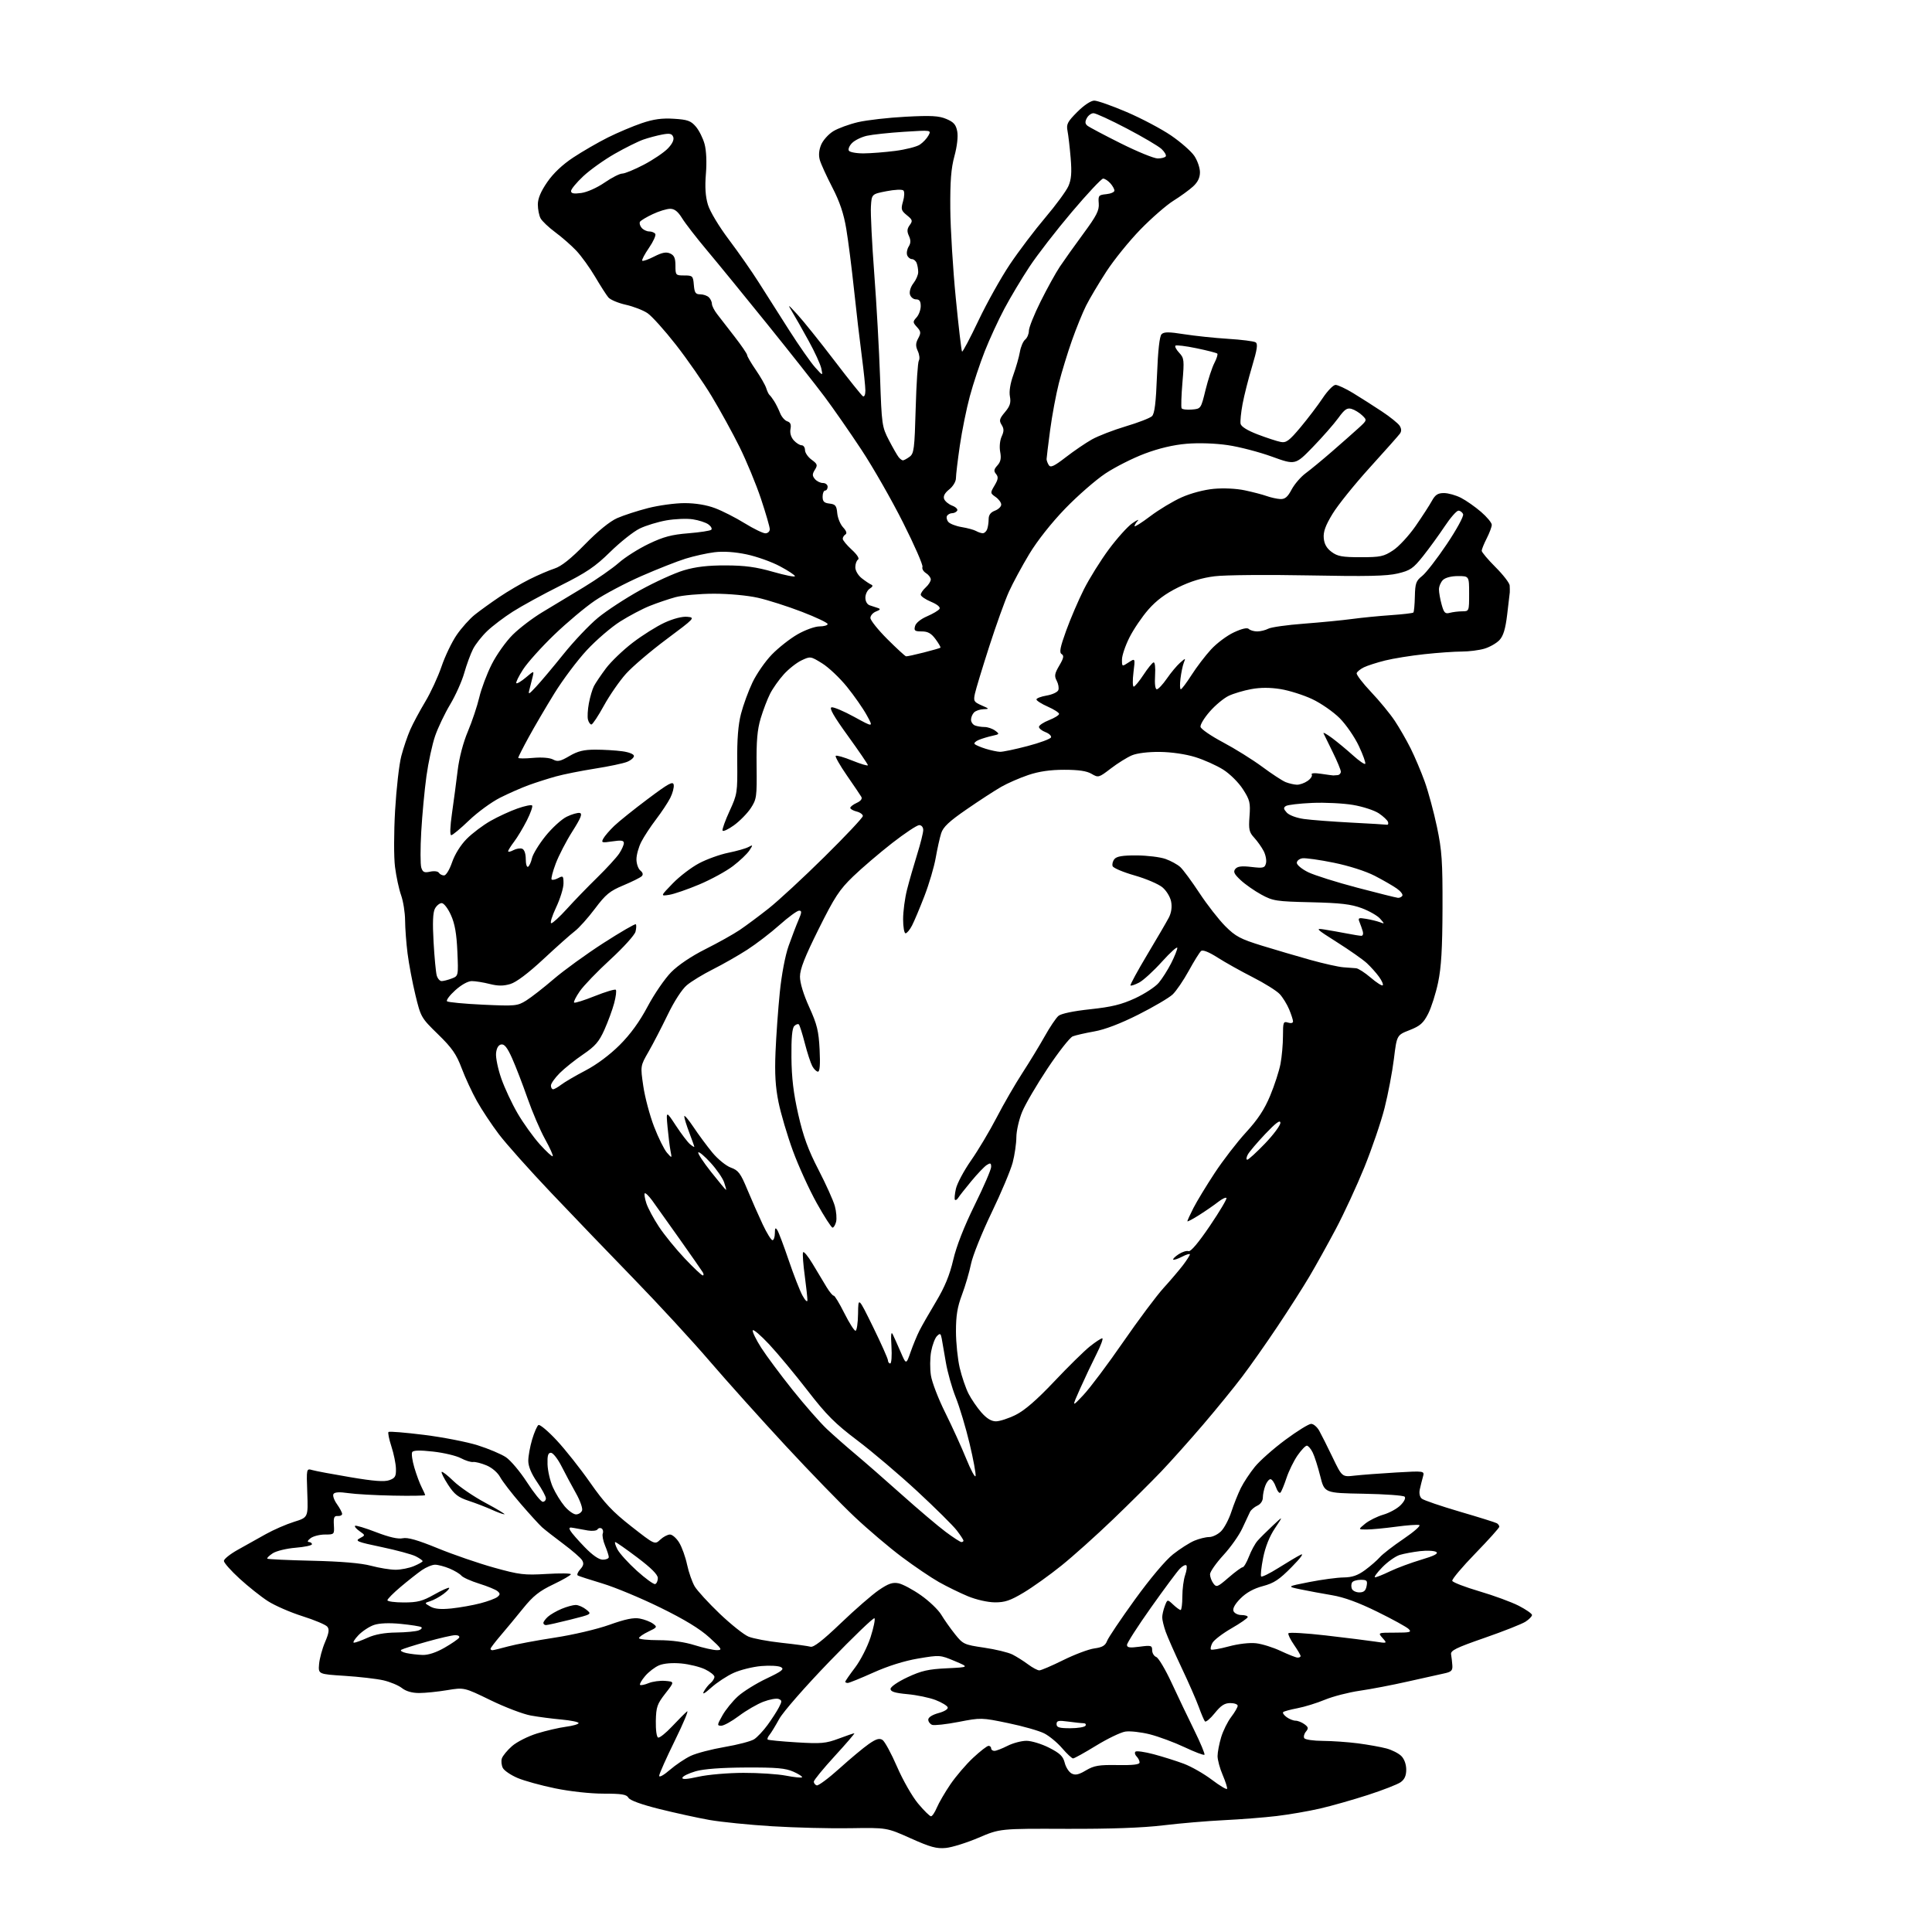 <?xml version="1.0" encoding="UTF-8" standalone="no"?>
<svg 
  version="1.1" 
  xmlns="http://www.w3.org/2000/svg" 
  xmlns:xlink="http://www.w3.org/1999/xlink" 
  xmlns:svg="http://www.w3.org/2000/svg"
  xmlns:rdf="http://www.w3.org/1999/02/22-rdf-syntax-ns#"
  xmlns:cc="http://creativecommons.org/ns#"
  xmlns:dc="http://purl.org/dc/elements/1.1/"
  viewBox="0 0 768 768"
  width="768"
  height="768"
>
<style>svg {background-color: white; }</style>"
<path stroke="none" fill="black" fill-rule="evenodd" d="M376.00,734.59C372.29,734.95 369.83,734.27 362.00,730.76C352.50,726.50 352.50,726.50 338.00,726.74C330.02,726.88 316.07,726.53 307.00,725.97C297.93,725.42 286.68,724.28 282.00,723.46C277.32,722.63 268.38,720.67 262.11,719.11C254.90,717.31 250.39,715.66 249.81,714.63C249.07,713.31 247.18,713.00 239.89,713.00C234.65,713.00 226.62,712.12 220.69,710.90C215.09,709.75 208.34,707.89 205.71,706.76C203.08,705.64 200.46,703.87 199.90,702.82C199.35,701.78 199.16,700.07 199.49,699.02C199.82,697.98 201.64,695.77 203.53,694.11C205.42,692.45 209.89,690.19 213.47,689.08C217.05,687.98 222.23,686.77 224.99,686.41C227.75,686.04 230.00,685.39 230.00,684.95C230.00,684.52 226.96,683.89 223.25,683.55C219.54,683.22 214.03,682.50 211.01,681.95C207.98,681.41 200.78,678.67 195.01,675.86C184.50,670.75 184.50,670.75 177.73,671.87C174.01,672.49 169.01,673.00 166.62,673.00C163.81,673.00 161.38,672.30 159.77,671.03C158.40,669.95 155.07,668.57 152.39,667.95C149.70,667.34 142.78,666.54 137.00,666.17C126.50,665.50 126.50,665.50 126.84,661.50C127.03,659.30 128.10,655.36 129.22,652.75C130.78,649.09 130.98,647.68 130.09,646.61C129.45,645.84 125.01,643.97 120.22,642.46C115.42,640.94 109.25,638.25 106.50,636.48C103.75,634.71 98.69,630.69 95.25,627.54C91.81,624.40 89.00,621.23 89.00,620.49C89.00,619.75 91.47,617.77 94.50,616.08C97.53,614.38 102.54,611.58 105.64,609.85C108.75,608.11 113.81,605.91 116.89,604.95C122.50,603.20 122.50,603.20 122.15,593.45C121.79,583.71 121.79,583.71 124.15,584.38C125.44,584.76 132.25,586.03 139.27,587.21C148.59,588.79 152.78,589.11 154.77,588.39C157.09,587.56 157.48,586.87 157.39,583.79C157.34,581.80 156.52,577.84 155.59,574.98C154.65,572.12 154.13,569.53 154.43,569.23C154.73,568.93 161.08,569.45 168.55,570.38C176.01,571.31 185.62,573.18 189.90,574.53C194.18,575.88 199.22,578.01 201.09,579.25C202.97,580.50 206.75,584.99 209.50,589.24C212.25,593.49 215.06,596.97 215.75,596.98C216.44,596.99 217.00,596.38 217.00,595.61C217.00,594.85 215.43,591.93 213.50,589.14C211.21,585.81 210.00,582.89 210.00,580.71C210.00,578.87 210.69,575.05 211.53,572.22C212.37,569.40 213.50,566.81 214.04,566.47C214.59,566.14 217.84,568.86 221.27,572.54C224.70,576.21 230.69,583.78 234.59,589.36C240.30,597.53 243.48,600.91 250.98,606.79C260.29,614.08 260.29,614.08 262.46,612.04C263.65,610.92 265.39,610.00 266.33,610.00C267.26,610.00 268.91,611.45 269.99,613.23C271.08,615.01 272.49,618.95 273.13,621.98C273.78,625.02 275.14,628.90 276.15,630.62C277.17,632.33 281.63,637.20 286.07,641.45C290.52,645.69 295.67,649.80 297.52,650.57C299.37,651.35 305.30,652.46 310.69,653.04C316.09,653.62 321.27,654.33 322.21,654.60C323.39,654.95 327.12,652.05 334.21,645.26C339.87,639.83 346.68,633.91 349.34,632.09C353.13,629.50 354.82,628.91 357.16,629.38C358.81,629.71 362.83,631.85 366.09,634.15C369.36,636.44 373.00,639.93 374.18,641.90C375.37,643.88 377.82,647.36 379.64,649.63C382.80,653.59 383.27,653.81 391.19,654.97C395.72,655.63 400.80,656.86 402.47,657.70C404.14,658.55 406.93,660.31 408.68,661.62C410.43,662.93 412.44,664.00 413.15,664.00C413.85,664.00 418.14,662.16 422.68,659.91C427.23,657.66 432.79,655.57 435.05,655.27C438.20,654.84 439.37,654.15 440.08,652.30C440.58,650.97 445.56,643.57 451.14,635.85C457.23,627.44 463.30,620.23 466.30,617.86C469.06,615.68 472.87,613.25 474.78,612.45C476.68,611.65 479.33,611.00 480.67,611.00C482.00,611.00 484.13,609.96 485.40,608.69C486.67,607.42 488.52,603.93 489.49,600.94C490.47,597.95 492.17,593.70 493.26,591.50C494.35,589.30 496.85,585.52 498.81,583.10C500.77,580.68 506.23,575.85 510.94,572.36C515.65,568.87 520.26,566.01 521.20,566.01C522.13,566.00 523.58,567.24 524.42,568.75C525.27,570.26 527.65,575.02 529.73,579.33C533.50,587.16 533.50,587.16 538.50,586.58C541.25,586.27 548.63,585.71 554.91,585.34C566.32,584.68 566.32,584.68 565.63,587.09C565.26,588.41 564.70,590.65 564.39,592.06C564.05,593.61 564.36,595.06 565.20,595.75C565.96,596.38 572.77,598.70 580.33,600.92C587.90,603.13 594.52,605.20 595.05,605.53C595.57,605.85 596.00,606.47 596.00,606.90C596.00,607.34 591.71,612.11 586.47,617.51C581.23,622.90 577.10,627.81 577.30,628.41C577.50,629.01 582.35,630.88 588.08,632.57C593.81,634.25 600.86,636.85 603.75,638.33C606.64,639.82 609.00,641.47 609.00,641.99C609.00,642.52 607.85,643.71 606.44,644.63C605.04,645.55 597.73,648.44 590.19,651.06C578.73,655.04 576.55,656.11 576.83,657.66C577.01,658.67 577.24,660.62 577.33,662.00C577.47,664.09 576.94,664.61 574.00,665.23C572.08,665.64 565.55,667.09 559.50,668.46C553.45,669.83 544.90,671.47 540.50,672.10C536.10,672.74 529.89,674.34 526.69,675.66C523.50,676.99 518.58,678.51 515.77,679.04C512.96,679.58 510.39,680.27 510.08,680.59C509.76,680.90 510.38,681.80 511.44,682.58C512.51,683.36 514.11,684.00 515.00,684.00C515.89,684.00 517.47,684.63 518.52,685.39C520.11,686.56 520.21,687.04 519.13,688.35C518.41,689.21 518.12,690.38 518.47,690.96C518.83,691.53 522.13,692.01 525.81,692.03C529.49,692.05 535.80,692.49 539.83,693.01C543.86,693.54 548.94,694.45 551.13,695.04C553.32,695.62 555.98,696.98 557.05,698.05C558.23,699.23 559.00,701.36 559.00,703.44C559.00,705.88 558.34,707.35 556.75,708.47C555.51,709.34 549.65,711.62 543.72,713.54C537.78,715.46 529.23,717.89 524.72,718.93C520.20,719.97 512.45,721.31 507.50,721.90C502.55,722.49 493.10,723.23 486.50,723.55C479.90,723.87 469.01,724.80 462.30,725.61C454.18,726.59 441.32,727.05 423.80,726.99C397.50,726.89 397.50,726.89 389.00,730.52C384.32,732.52 378.48,734.35 376.00,734.59zM370.08,722.00C370.57,722.00 371.62,720.45 372.41,718.55C373.21,716.66 375.63,712.49 377.80,709.30C379.97,706.11 384.03,701.36 386.83,698.75C389.63,696.14 392.38,694.00 392.96,694.00C393.53,694.00 394.00,694.45 394.00,695.00C394.00,695.55 394.58,696.00 395.29,696.00C396.00,696.00 398.34,695.10 400.50,694.00C402.66,692.90 406.05,692.00 408.03,692.00C410.02,692.00 414.07,693.24 417.04,694.75C421.36,696.95 422.60,698.15 423.24,700.73C423.68,702.50 424.91,704.42 425.96,704.98C427.44,705.77 428.76,705.49 431.69,703.75C434.93,701.84 436.81,701.52 444.25,701.64C450.44,701.74 453.00,701.44 453.00,700.59C453.00,699.94 452.47,698.87 451.82,698.22C451.17,697.57 450.96,696.71 451.35,696.32C451.74,695.92 455.01,696.38 458.62,697.34C462.22,698.30 467.61,700.00 470.60,701.12C473.58,702.24 478.61,705.11 481.76,707.50C484.92,709.89 487.63,711.50 487.78,711.08C487.94,710.66 487.15,708.18 486.03,705.57C484.91,702.97 484.00,699.59 484.00,698.08C484.00,696.56 484.64,693.20 485.42,690.61C486.19,688.03 487.99,684.39 489.42,682.52C490.84,680.66 492.00,678.65 492.00,678.07C492.00,677.48 490.67,677.00 489.05,677.00C486.80,677.00 485.32,677.96 482.87,681.02C481.09,683.23 479.34,684.69 478.98,684.27C478.62,683.85 477.51,681.25 476.52,678.50C475.52,675.75 472.46,668.77 469.72,663.00C466.99,657.23 464.13,650.76 463.37,648.62C462.62,646.49 462.00,643.93 462.00,642.94C462.00,641.94 462.46,639.91 463.03,638.42C464.06,635.71 464.06,635.71 466.35,637.85C467.60,639.03 468.94,640.00 469.31,640.00C469.69,640.00 470.00,637.59 470.00,634.65C470.00,631.71 470.50,627.86 471.12,626.10C471.73,624.34 471.94,622.61 471.59,622.25C471.23,621.90 470.08,622.49 469.03,623.56C467.98,624.62 462.82,631.57 457.56,638.99C452.30,646.41 448.00,653.10 448.00,653.87C448.00,654.96 449.08,655.11 453.00,654.59C457.60,653.98 458.00,654.10 458.00,656.00C458.00,657.13 458.73,658.34 459.63,658.69C460.53,659.03 463.26,663.63 465.71,668.91C468.15,674.18 472.21,682.67 474.72,687.77C477.23,692.88 479.06,697.27 478.79,697.54C478.52,697.82 474.96,696.47 470.90,694.55C466.83,692.63 460.61,690.32 457.08,689.42C453.54,688.53 449.14,688.04 447.29,688.34C445.45,688.64 440.22,691.16 435.69,693.94C431.15,696.72 427.05,699.00 426.57,699.00C426.09,699.00 424.14,697.18 422.24,694.97C420.34,692.75 417.13,690.08 415.10,689.05C413.07,688.01 406.60,686.17 400.73,684.96C390.21,682.77 389.92,682.77 381.06,684.49C376.11,685.45 371.37,685.97 370.53,685.65C369.69,685.33 369.00,684.39 369.00,683.57C369.00,682.67 370.62,681.64 373.06,680.98C375.43,680.34 376.96,679.39 376.73,678.69C376.51,678.04 374.35,676.73 371.92,675.79C369.49,674.85 364.46,673.80 360.75,673.46C355.75,673.00 354.00,672.46 354.00,671.37C354.00,670.53 356.90,668.54 360.73,666.74C366.29,664.14 369.02,663.52 376.39,663.17C385.31,662.74 385.31,662.74 379.48,660.28C373.73,657.86 373.55,657.85 364.99,659.29C359.48,660.22 352.98,662.26 347.16,664.88C342.12,667.14 337.55,669.00 337.00,669.00C336.45,669.00 336.00,668.78 336.00,668.52C336.00,668.26 337.77,665.70 339.93,662.85C342.10,659.99 344.85,654.58 346.07,650.80C347.28,647.02 347.98,643.64 347.62,643.28C347.26,642.92 339.21,650.66 329.73,660.47C320.09,670.46 311.30,680.50 309.77,683.28C308.27,686.01 306.52,688.88 305.88,689.65C305.24,690.42 304.92,691.25 305.16,691.49C305.41,691.74 310.56,692.24 316.62,692.61C326.43,693.21 328.27,693.04 333.36,691.14C336.50,689.96 339.32,689.00 339.61,689.00C339.90,689.00 336.40,693.08 331.82,698.07C327.24,703.07 323.50,707.64 323.50,708.24C323.50,708.84 324.02,709.51 324.66,709.72C325.29,709.93 329.34,706.92 333.66,703.03C337.97,699.14 343.22,694.75 345.33,693.29C348.25,691.25 349.55,690.86 350.79,691.64C351.68,692.20 354.29,697.00 356.59,702.30C358.88,707.60 362.65,714.20 364.97,716.96C367.29,719.73 369.59,722.00 370.08,722.00zM277.70,706.27C281.44,705.44 289.45,704.75 295.50,704.74C301.55,704.72 309.16,705.22 312.42,705.85C315.67,706.48 318.56,706.78 318.82,706.51C319.09,706.24 317.55,705.24 315.40,704.28C312.23,702.87 308.71,702.56 296.50,702.61C286.80,702.66 279.76,703.18 276.58,704.09C273.87,704.87 271.49,706.01 271.28,706.64C271.02,707.44 272.93,707.33 277.70,706.27zM266.25,703.58C268.59,701.56 272.33,699.04 274.58,697.98C276.82,696.92 282.89,695.34 288.08,694.45C293.26,693.57 298.52,692.19 299.77,691.39C301.02,690.58 303.42,688.03 305.11,685.71C306.80,683.40 308.83,680.25 309.62,678.73C310.91,676.28 310.89,675.90 309.50,675.36C308.63,675.03 305.91,675.53 303.44,676.47C300.98,677.41 296.62,679.94 293.76,682.09C290.90,684.24 287.73,686.00 286.71,686.00C285.00,686.00 285.03,685.71 287.18,681.90C288.45,679.64 291.23,676.22 293.36,674.29C295.50,672.36 300.61,669.19 304.72,667.24C310.87,664.32 311.88,663.51 310.46,662.72C309.51,662.18 305.98,661.99 302.61,662.28C299.25,662.57 294.32,663.79 291.65,664.99C288.99,666.19 284.98,668.83 282.74,670.84C280.11,673.21 279.07,673.77 279.78,672.42C280.39,671.27 281.59,669.75 282.45,669.05C283.30,668.34 284.00,667.22 284.00,666.56C284.00,665.91 282.31,664.56 280.25,663.57C278.19,662.59 273.93,661.54 270.78,661.25C267.27,660.93 263.90,661.21 262.01,661.99C260.33,662.69 257.83,664.61 256.44,666.26C255.05,667.90 254.15,669.48 254.43,669.76C254.71,670.04 256.24,669.73 257.84,669.07C259.44,668.41 262.41,668.01 264.45,668.18C268.15,668.50 268.15,668.50 264.49,673.18C261.23,677.36 260.82,678.54 260.70,684.11C260.63,687.70 261.02,690.51 261.62,690.71C262.20,690.90 264.69,688.91 267.16,686.28C269.63,683.65 272.30,680.97 273.10,680.32C273.89,679.66 271.74,684.84 268.31,691.82C264.89,698.79 262.06,705.12 262.04,705.88C262.02,706.67 263.81,705.69 266.25,703.58zM425.44,687.00C428.43,687.00 431.16,686.55 431.50,686.00C431.84,685.45 431.48,685.00 430.70,685.00C429.92,685.00 427.19,684.71 424.64,684.36C420.75,683.83 420.00,683.99 420.00,685.36C420.00,686.68 421.07,687.00 425.44,687.00zM515.75,658.92C516.44,658.96 517.00,658.69 517.00,658.30C517.00,657.92 515.83,655.92 514.40,653.86C512.97,651.79 511.96,649.73 512.15,649.27C512.34,648.81 519.02,649.19 527.00,650.11C534.98,651.03 543.75,652.13 546.50,652.54C551.50,653.30 551.50,653.30 549.60,651.15C547.69,649.00 547.69,649.00 554.56,649.00C560.56,649.00 561.24,648.82 559.96,647.55C559.16,646.76 553.55,643.67 547.50,640.70C540.05,637.03 534.24,634.91 529.50,634.12C525.65,633.47 520.02,632.43 517.00,631.80C511.50,630.65 511.50,630.65 520.50,628.88C525.45,627.91 531.57,627.09 534.10,627.06C537.52,627.02 539.70,626.27 542.60,624.15C544.74,622.58 547.40,620.27 548.50,619.02C549.60,617.77 553.86,614.48 557.97,611.70C562.08,608.92 564.87,606.46 564.19,606.23C563.50,606.00 559.28,606.30 554.81,606.91C550.34,607.51 545.14,608.00 543.26,608.00C539.85,608.00 539.85,608.00 542.67,605.69C544.23,604.42 547.47,602.81 549.87,602.11C552.28,601.42 555.37,599.72 556.74,598.35C558.22,596.87 558.88,595.48 558.35,594.95C557.86,594.46 550.49,593.93 541.98,593.78C526.50,593.50 526.50,593.50 524.82,586.79C523.90,583.10 522.55,578.87 521.82,577.40C521.10,575.93 520.05,574.70 519.50,574.68C518.95,574.66 517.28,576.41 515.78,578.57C514.29,580.73 512.32,584.75 511.41,587.50C510.50,590.25 509.42,592.87 509.00,593.33C508.59,593.78 507.77,592.77 507.18,591.08C506.59,589.38 505.62,588.00 505.03,588.00C504.44,588.00 503.51,589.15 502.98,590.57C502.44,591.98 502.00,594.12 502.00,595.33C502.00,596.61 501.10,597.94 499.83,598.51C498.64,599.06 497.32,600.17 496.90,601.00C496.48,601.83 495.12,604.74 493.87,607.47C492.63,610.21 489.22,615.04 486.30,618.21C483.39,621.39 481.00,624.80 481.00,625.80C481.00,626.80 481.59,628.43 482.32,629.42C483.54,631.09 483.95,630.94 488.38,627.11C490.99,624.85 493.51,623.00 493.98,623.00C494.45,623.00 495.57,621.09 496.48,618.75C497.38,616.41 498.91,613.60 499.88,612.50C500.84,611.40 503.55,608.70 505.90,606.50C510.16,602.50 510.16,602.50 506.81,607.51C504.65,610.73 502.98,614.92 502.11,619.30C501.37,623.04 501.02,626.35 501.33,626.67C501.65,626.98 504.74,625.46 508.20,623.28C511.67,621.10 515.62,618.74 517.00,618.05C518.51,617.28 517.12,619.21 513.45,622.93C508.51,627.95 506.42,629.33 502.01,630.50C498.42,631.45 495.46,633.07 493.16,635.37C490.95,637.58 489.93,639.39 490.33,640.41C490.66,641.28 492.08,642.00 493.47,642.00C494.86,642.00 496.00,642.35 496.00,642.79C496.00,643.22 493.09,645.25 489.53,647.29C485.97,649.34 482.56,651.95 481.95,653.09C481.34,654.24 481.08,655.41 481.38,655.71C481.67,656.00 484.84,655.45 488.41,654.49C492.25,653.45 496.69,652.93 499.29,653.22C501.70,653.49 506.10,654.87 509.08,656.28C512.06,657.68 515.06,658.87 515.75,658.92zM168.00,657.87C170.21,657.94 173.41,656.89 176.68,655.01C179.53,653.38 182.14,651.58 182.49,651.02C182.84,650.45 182.19,650.00 181.00,650.00C179.84,650.00 174.77,651.16 169.73,652.58C164.68,653.99 160.10,655.45 159.53,655.81C158.96,656.16 159.85,656.75 161.50,657.11C163.15,657.47 166.07,657.81 168.00,657.87zM195.75,655.99C196.16,655.98 198.97,655.30 202.00,654.47C205.03,653.64 213.35,652.08 220.50,650.99C227.85,649.87 237.29,647.65 242.23,645.89C248.54,643.63 251.88,642.94 254.31,643.40C256.15,643.74 258.51,644.65 259.56,645.42C261.36,646.74 261.26,646.91 257.73,648.59C255.68,649.57 254.00,650.74 254.00,651.19C254.00,651.63 257.56,652.00 261.91,652.00C267.01,652.00 272.07,652.71 276.16,653.99C279.65,655.08 283.62,655.97 285.00,655.96C287.27,655.94 287.00,655.48 282.00,650.93C278.22,647.48 272.12,643.77 262.50,639.05C254.80,635.27 244.45,630.96 239.50,629.47C234.55,627.98 230.13,626.55 229.68,626.28C229.24,626.02 229.67,624.92 230.64,623.84C231.98,622.37 232.16,621.46 231.38,620.19C230.81,619.26 227.45,616.34 223.92,613.71C220.39,611.08 216.60,608.11 215.50,607.13C214.40,606.14 210.57,601.95 207.00,597.80C203.43,593.66 199.74,588.88 198.82,587.18C197.84,585.37 195.58,583.43 193.38,582.51C191.31,581.65 188.91,581.04 188.06,581.17C187.20,581.29 185.01,580.61 183.19,579.64C181.37,578.68 176.43,577.50 172.20,577.03C166.95,576.44 164.31,576.50 163.86,577.23C163.49,577.82 163.88,580.59 164.71,583.40C165.54,586.20 166.84,589.72 167.61,591.20C168.37,592.69 169.00,594.10 169.00,594.34C169.00,594.58 163.26,594.67 156.25,594.53C149.24,594.40 141.20,593.95 138.38,593.53C134.92,593.02 133.03,593.14 132.56,593.89C132.18,594.51 132.80,596.32 133.94,597.91C135.07,599.50 136.00,601.25 136.00,601.79C136.00,602.33 135.21,602.72 134.25,602.64C132.83,602.53 132.54,603.22 132.72,606.25C132.94,609.96 132.90,610.00 129.16,610.00C127.08,610.00 124.51,610.66 123.44,611.47C122.35,612.30 122.05,612.95 122.75,612.97C123.44,612.99 124.00,613.39 124.00,613.86C124.00,614.34 121.08,614.96 117.50,615.25C113.90,615.54 109.85,616.53 108.41,617.46C106.99,618.40 106.02,619.35 106.26,619.59C106.50,619.83 114.52,620.20 124.09,620.42C135.64,620.69 143.51,621.36 147.46,622.41C150.74,623.29 155.14,624.00 157.24,624.00C159.34,624.00 162.62,623.35 164.53,622.55C166.44,621.75 168.00,620.87 168.00,620.58C168.00,620.29 166.76,619.42 165.25,618.65C163.74,617.88 157.61,616.22 151.64,614.97C141.98,612.95 141.02,612.56 143.01,611.49C145.26,610.29 145.26,610.29 142.94,608.67C141.66,607.78 140.85,606.82 141.13,606.54C141.41,606.26 145.17,607.39 149.49,609.06C154.73,611.08 158.26,611.88 160.08,611.48C162.04,611.05 166.02,612.19 174.03,615.47C180.18,617.99 190.24,621.45 196.36,623.15C206.48,625.97 208.39,626.20 217.25,625.67C222.61,625.35 226.97,625.40 226.94,625.79C226.91,626.18 223.75,628.00 219.92,629.83C214.39,632.46 211.92,634.43 207.96,639.33C205.22,642.72 201.19,647.60 198.99,650.16C196.80,652.72 195.00,655.08 195.00,655.41C195.00,655.73 195.34,655.99 195.75,655.99zM140.70,653.00C141.30,653.00 143.74,652.11 146.14,651.02C149.05,649.70 152.83,649.01 157.50,648.95C161.35,648.90 165.37,648.52 166.43,648.10C167.50,647.69 167.95,647.09 167.43,646.79C166.92,646.48 163.26,645.91 159.31,645.52C154.76,645.07 150.86,645.22 148.72,645.93C146.86,646.54 144.05,648.39 142.48,650.02C140.91,651.66 140.11,653.00 140.70,653.00zM217.04,646.00C216.47,646.00 216.00,645.62 216.00,645.15C216.00,644.69 216.80,643.58 217.79,642.69C218.77,641.80 221.23,640.38 223.25,639.54C225.28,638.69 227.80,638.00 228.86,638.00C229.91,638.00 231.80,638.83 233.05,639.84C235.32,641.67 235.32,641.67 226.69,643.84C221.95,645.03 217.61,646.00 217.04,646.00zM179.50,639.38C182.80,639.03 187.95,638.12 190.94,637.34C193.94,636.56 197.00,635.42 197.74,634.80C198.85,633.88 198.87,633.47 197.80,632.54C197.09,631.91 193.80,630.56 190.50,629.53C187.20,628.50 184.00,627.06 183.40,626.34C182.79,625.61 180.67,624.34 178.68,623.51C176.69,622.68 174.11,622.00 172.94,622.00C171.77,622.00 169.39,622.99 167.65,624.19C165.92,625.40 162.14,628.38 159.25,630.82C156.36,633.25 154.00,635.64 154.00,636.12C154.00,636.60 156.93,637.00 160.52,637.00C165.96,637.00 167.94,636.49 172.56,633.88C175.60,632.16 178.29,630.96 178.53,631.20C178.78,631.44 177.73,632.56 176.22,633.68C174.70,634.80 172.38,636.06 171.06,636.48C168.65,637.24 168.65,637.24 171.08,638.63C172.80,639.60 175.24,639.82 179.50,639.38zM395.44,636.96C392.59,636.93 388.06,635.90 384.72,634.52C381.55,633.20 376.37,630.66 373.22,628.89C370.08,627.11 363.45,622.63 358.50,618.92C353.55,615.22 345.11,608.06 339.75,603.01C334.39,597.96 322.01,585.20 312.24,574.66C302.47,564.12 288.88,548.98 282.03,541.00C275.19,533.02 261.69,518.38 252.04,508.45C242.39,498.53 227.53,483.05 219.00,474.07C210.47,465.09 201.16,454.64 198.30,450.86C195.44,447.08 191.52,441.17 189.59,437.72C187.66,434.27 184.92,428.38 183.51,424.62C181.41,419.04 179.69,416.57 174.12,411.14C167.42,404.61 167.27,404.35 165.13,395.50C163.93,390.55 162.53,383.12 162.01,379.00C161.49,374.88 161.05,368.97 161.03,365.88C161.01,362.78 160.30,358.28 159.45,355.88C158.59,353.47 157.51,348.42 157.03,344.65C156.53,340.74 156.55,331.10 157.06,322.15C157.56,313.54 158.66,303.83 159.52,300.56C160.37,297.30 161.98,292.57 163.08,290.06C164.19,287.55 166.87,282.56 169.03,278.96C171.20,275.36 174.11,269.06 175.51,264.96C176.90,260.86 179.61,255.21 181.53,252.41C183.46,249.60 186.71,245.97 188.76,244.34C190.82,242.70 195.20,239.54 198.50,237.32C201.80,235.09 207.20,231.92 210.50,230.27C213.80,228.62 218.27,226.70 220.44,226.00C223.15,225.12 226.92,222.12 232.54,216.37C237.66,211.13 242.43,207.25 245.32,205.97C247.86,204.85 253.40,203.05 257.63,201.97C261.86,200.89 268.38,200.00 272.12,200.00C276.47,200.00 280.83,200.72 284.21,201.99C287.12,203.08 292.43,205.78 296.00,207.99C299.57,210.19 303.29,212.00 304.25,212.00C305.21,212.00 306.00,211.27 306.00,210.38C306.00,209.48 304.41,204.02 302.48,198.22C300.54,192.43 296.71,183.18 293.97,177.65C291.23,172.13 286.26,163.09 282.93,157.56C279.59,152.02 273.18,142.79 268.68,137.04C264.18,131.28 259.10,125.63 257.38,124.48C255.67,123.32 251.78,121.82 248.75,121.14C245.71,120.46 242.59,119.14 241.81,118.20C241.03,117.27 238.67,113.58 236.56,110.00C234.44,106.42 231.09,101.78 229.11,99.67C227.12,97.57 223.35,94.26 220.73,92.33C218.11,90.39 215.48,87.89 214.88,86.78C214.29,85.67 213.80,83.19 213.80,81.28C213.80,78.91 214.98,76.10 217.53,72.40C219.93,68.90 223.60,65.43 227.88,62.61C231.52,60.20 237.70,56.63 241.61,54.67C245.52,52.72 251.60,50.15 255.11,48.96C259.84,47.36 263.16,46.91 267.88,47.21C273.32,47.55 274.62,48.01 276.60,50.32C277.88,51.81 279.45,54.94 280.08,57.27C280.78,59.84 280.99,64.47 280.61,69.06C280.17,74.33 280.42,78.06 281.40,81.35C282.22,84.07 285.76,89.96 289.76,95.28C293.58,100.35 298.91,107.98 301.60,112.24C304.30,116.50 309.73,125.05 313.68,131.24C317.63,137.43 322.27,144.07 323.99,146.00C327.13,149.50 327.13,149.50 326.49,146.50C326.15,144.85 323.88,139.90 321.45,135.50C319.03,131.10 316.10,125.92 314.93,124.00C312.97,120.75 313.12,120.82 316.96,125.00C319.24,127.47 325.81,135.66 331.56,143.19C337.31,150.73 342.46,157.16 343.00,157.50C343.58,157.86 344.00,156.90 344.00,155.27C344.00,153.70 343.35,147.49 342.56,141.46C341.76,135.43 340.37,123.53 339.47,115.00C338.57,106.47 337.19,95.67 336.41,91.00C335.40,84.91 333.82,80.23 330.86,74.50C328.59,70.10 326.35,65.21 325.90,63.63C325.35,61.74 325.53,59.66 326.42,57.53C327.16,55.76 329.32,53.35 331.21,52.18C333.10,51.01 337.56,49.38 341.11,48.55C344.67,47.73 353.19,46.76 360.04,46.40C370.15,45.87 373.20,46.03 376.19,47.29C379.13,48.53 380.01,49.54 380.52,52.24C380.90,54.29 380.46,58.16 379.40,62.06C378.07,66.94 377.68,72.01 377.76,83.00C377.83,90.97 378.80,106.91 379.93,118.40C381.05,129.90 382.18,139.51 382.43,139.76C382.68,140.01 385.61,134.47 388.95,127.44C392.29,120.42 397.91,110.36 401.45,105.08C404.99,99.81 411.32,91.45 415.52,86.50C419.72,81.55 423.85,75.92 424.70,74.00C425.88,71.33 426.09,68.66 425.60,62.76C425.24,58.51 424.68,53.67 424.35,52.01C423.83,49.39 424.35,48.39 428.24,44.49C430.91,41.82 433.65,40.00 434.99,40.00C436.24,40.00 442.03,42.04 447.88,44.54C453.72,47.04 461.65,51.23 465.50,53.85C469.35,56.48 473.51,60.13 474.75,61.96C475.99,63.80 477.00,66.72 477.00,68.46C477.00,70.64 476.14,72.41 474.25,74.14C472.74,75.52 469.23,78.07 466.45,79.80C463.68,81.53 457.77,86.67 453.34,91.22C448.90,95.78 442.79,103.33 439.76,108.00C436.73,112.67 433.12,118.75 431.74,121.50C430.36,124.25 427.83,130.47 426.12,135.32C424.41,140.17 422.07,147.81 420.92,152.30C419.78,156.78 418.21,165.19 417.44,170.98C416.67,176.77 416.04,181.95 416.03,182.50C416.03,183.05 416.43,184.13 416.91,184.90C417.62,186.00 419.01,185.35 423.65,181.77C426.87,179.28 431.52,176.11 434.00,174.71C436.48,173.31 442.55,170.96 447.50,169.48C452.45,168.01 457.14,166.19 457.93,165.44C458.98,164.43 459.50,160.16 459.93,149.08C460.31,139.29 460.94,133.66 461.74,132.86C462.71,131.89 464.60,131.89 470.73,132.86C475.00,133.53 482.86,134.36 488.18,134.69C493.50,135.02 498.42,135.64 499.11,136.07C500.08,136.67 499.77,138.83 497.72,145.67C496.27,150.53 494.56,157.25 493.94,160.60C493.31,163.96 492.96,167.50 493.15,168.47C493.37,169.58 495.88,171.14 500.00,172.71C503.57,174.07 507.66,175.41 509.09,175.68C511.29,176.11 512.46,175.24 516.99,169.84C519.90,166.35 523.87,161.14 525.79,158.25C527.71,155.36 530.01,153.00 530.90,153.00C531.79,153.00 534.92,154.46 537.86,156.25C540.80,158.04 545.92,161.30 549.24,163.50C552.57,165.70 555.78,168.29 556.39,169.25C557.13,170.43 557.16,171.45 556.49,172.38C555.95,173.13 550.55,179.21 544.50,185.88C538.45,192.55 531.79,200.82 529.71,204.26C526.90,208.87 525.99,211.39 526.21,213.90C526.41,216.26 527.36,217.94 529.33,219.40C531.69,221.16 533.57,221.50 540.90,221.50C548.77,221.50 550.07,221.22 553.80,218.75C556.08,217.25 560.09,212.90 562.72,209.11C565.35,205.31 568.27,200.81 569.20,199.10C570.54,196.67 571.57,196.00 573.99,196.00C575.69,196.00 578.75,196.86 580.79,197.91C582.83,198.96 586.41,201.47 588.75,203.49C591.09,205.51 593.00,207.81 593.00,208.62C593.00,209.42 592.10,211.84 591.00,214.00C589.90,216.16 589.00,218.38 589.00,218.94C589.00,219.50 591.48,222.43 594.50,225.46C597.53,228.48 600.05,231.75 600.12,232.73C600.18,233.70 600.20,234.95 600.16,235.50C600.11,236.05 599.65,240.03 599.12,244.34C598.43,250.05 597.59,252.81 596.05,254.45C594.88,255.69 592.21,257.22 590.10,257.85C587.99,258.48 583.94,259.00 581.09,259.00C578.25,259.00 571.55,259.47 566.21,260.05C560.87,260.62 553.84,261.75 550.60,262.56C547.35,263.37 543.56,264.59 542.17,265.27C540.78,265.95 539.49,266.99 539.30,267.58C539.10,268.17 541.68,271.55 545.02,275.08C548.37,278.61 552.59,283.75 554.42,286.50C556.25,289.25 559.10,294.20 560.75,297.50C562.40,300.80 564.92,306.76 566.36,310.75C567.79,314.74 569.98,322.84 571.22,328.75C573.18,338.08 573.47,342.35 573.42,361.00C573.37,377.06 572.93,384.53 571.68,390.50C570.76,394.90 568.97,400.52 567.71,403.00C565.80,406.72 564.53,407.84 560.33,409.49C555.26,411.47 555.26,411.47 554.10,420.93C553.46,426.12 551.79,434.90 550.39,440.44C548.99,445.97 545.37,456.57 542.36,464.00C539.34,471.43 534.22,482.50 530.97,488.61C527.73,494.72 523.03,503.17 520.53,507.39C518.04,511.62 512.32,520.57 507.83,527.28C503.34,534.00 497.00,543.02 493.73,547.32C490.47,551.63 483.50,560.18 478.25,566.32C472.99,572.47 465.50,580.85 461.60,584.95C457.69,589.04 449.07,597.61 442.43,603.98C435.80,610.35 426.57,618.62 421.93,622.35C417.29,626.09 410.55,630.91 406.94,633.07C401.61,636.26 399.46,636.99 395.44,636.96zM540.35,633.00C542.13,633.00 542.89,632.34 543.24,630.50C543.66,628.31 543.37,628.00 540.92,628.00C539.38,628.00 537.83,628.47 537.47,629.05C537.11,629.62 537.07,630.75 537.38,631.55C537.69,632.35 539.02,633.00 540.35,633.00zM260.44,629.69C261.02,629.49 261.50,628.42 261.50,627.31C261.50,625.94 258.84,623.28 253.35,619.14C248.87,615.76 244.92,613.00 244.57,613.00C244.23,613.00 244.62,614.30 245.44,615.89C246.26,617.47 249.73,621.31 253.16,624.41C256.58,627.50 259.86,629.88 260.44,629.69zM546.61,627.00C547.17,627.00 549.85,625.93 552.57,624.61C555.29,623.30 560.85,621.24 564.92,620.02C570.18,618.46 571.92,617.56 570.91,616.92C570.14,616.43 567.25,616.29 564.50,616.60C561.75,616.92 558.12,617.59 556.44,618.10C554.75,618.61 551.62,620.82 549.48,623.02C547.34,625.21 546.05,627.00 546.61,627.00zM239.63,620.00C240.93,620.00 242.00,619.54 242.00,618.97C242.00,618.40 241.34,616.36 240.54,614.44C239.74,612.52 239.32,610.33 239.61,609.58C239.90,608.82 239.69,607.92 239.14,607.58C238.59,607.25 237.86,607.41 237.53,607.95C237.20,608.49 235.48,608.69 233.71,608.40C231.95,608.11 229.46,607.66 228.18,607.40C226.30,607.02 226.03,607.23 226.74,608.50C227.22,609.36 229.79,612.30 232.44,615.03C235.55,618.24 238.09,620.00 239.63,620.00zM382.18,613.00C382.63,613.00 383.00,612.74 383.00,612.43C383.00,612.12 381.81,610.30 380.35,608.39C378.89,606.47 371.83,599.48 364.66,592.83C357.49,586.19 346.78,577.10 340.86,572.63C331.91,565.87 328.55,562.51 320.99,552.73C315.98,546.25 309.12,537.99 305.73,534.37C302.34,530.75 299.41,528.26 299.22,528.84C299.03,529.42 300.53,532.50 302.56,535.70C304.60,538.89 310.22,546.45 315.05,552.50C319.89,558.55 326.02,565.54 328.67,568.04C331.33,570.54 336.43,575.03 340.00,578.02C343.57,581.01 351.90,588.28 358.50,594.18C365.10,600.08 372.94,606.72 375.93,608.95C378.92,611.18 381.73,613.00 382.18,613.00zM200.50,601.96C199.95,601.96 197.70,601.14 195.50,600.14C193.30,599.14 189.18,597.55 186.33,596.61C182.10,595.21 180.62,594.05 178.13,590.23C176.47,587.67 175.31,585.35 175.57,585.10C175.83,584.84 177.94,586.48 180.27,588.75C182.60,591.02 188.32,594.92 193.00,597.42C197.68,599.92 201.05,601.96 200.50,601.96zM228.98,602.00C229.97,602.00 231.05,601.31 231.38,600.46C231.70,599.61 230.61,596.50 228.94,593.56C227.28,590.61 224.70,585.79 223.21,582.85C221.72,579.91 219.82,577.50 219.00,577.50C217.86,577.50 217.54,578.61 217.65,582.13C217.74,584.68 218.68,588.73 219.74,591.13C220.81,593.54 222.92,596.96 224.43,598.75C225.94,600.54 227.99,602.00 228.98,602.00zM387.81,586.71C387.98,585.85 386.91,580.05 385.42,573.82C383.94,567.59 381.47,559.35 379.93,555.50C378.39,551.65 376.62,545.35 375.98,541.50C375.34,537.65 374.61,533.42 374.35,532.09C373.95,530.01 373.69,529.88 372.45,531.12C371.67,531.90 370.63,534.65 370.15,537.21C369.67,539.78 369.63,544.09 370.06,546.79C370.48,549.49 373.05,556.16 375.77,561.60C378.48,567.05 382.23,575.28 384.10,579.89C385.97,584.50 387.64,587.57 387.81,586.71zM395.91,565.00C397.39,565.00 400.94,563.84 403.79,562.42C407.34,560.65 412.17,556.46 419.06,549.17C424.60,543.30 430.97,537.04 433.21,535.25C435.45,533.46 437.67,532.00 438.16,532.00C438.64,532.00 437.62,534.80 435.89,538.22C434.16,541.64 431.23,547.83 429.38,551.97C426.02,559.50 426.02,559.50 430.76,554.43C433.37,551.65 440.45,542.20 446.50,533.44C452.55,524.69 459.76,515.04 462.52,512.01C465.28,508.98 468.76,504.88 470.27,502.91C471.77,500.93 473.00,499.00 473.00,498.63C473.00,498.26 471.61,498.67 469.91,499.55C468.21,500.43 466.62,500.95 466.38,500.71C466.13,500.47 467.11,499.50 468.55,498.56C469.99,497.62 471.75,497.08 472.48,497.35C473.31,497.67 476.45,493.94 480.94,487.31C484.87,481.51 487.84,476.50 487.53,476.20C487.22,475.89 485.74,476.60 484.23,477.79C482.73,478.97 479.36,481.30 476.75,482.96C474.14,484.62 472.00,485.75 472.00,485.46C472.00,485.17 473.08,482.81 474.40,480.22C475.72,477.62 479.51,471.38 482.82,466.34C486.14,461.29 491.76,454.00 495.31,450.13C500.02,445.00 502.63,441.03 504.91,435.56C506.64,431.41 508.49,425.71 509.02,422.88C509.56,420.04 510.00,415.06 510.00,411.80C510.00,406.32 510.15,405.91 512.00,406.50C513.17,406.87 514.00,406.68 514.00,406.04C514.00,405.43 513.30,403.27 512.45,401.23C511.60,399.19 509.91,396.46 508.70,395.16C507.49,393.86 502.68,390.85 498.00,388.47C493.32,386.09 487.03,382.57 484.02,380.65C480.56,378.44 478.13,377.47 477.45,378.04C476.86,378.53 474.65,382.08 472.55,385.91C470.44,389.75 467.55,393.99 466.11,395.34C464.67,396.68 458.55,400.28 452.50,403.33C445.38,406.91 439.21,409.27 435.00,410.01C431.43,410.64 427.57,411.52 426.43,411.97C425.29,412.42 420.81,418.13 416.47,424.64C412.13,431.16 407.56,438.97 406.31,442.00C405.07,445.02 404.04,449.54 404.02,452.04C404.01,454.54 403.35,459.07 402.56,462.12C401.76,465.16 397.99,474.15 394.16,482.08C390.34,490.01 386.66,499.16 386.00,502.40C385.34,505.65 383.72,511.17 382.40,514.68C380.57,519.53 380.00,523.00 380.01,529.27C380.02,533.80 380.70,540.33 381.51,543.78C382.33,547.24 383.90,551.84 385.00,554.00C386.11,556.17 388.41,559.53 390.11,561.47C392.22,563.87 394.07,565.00 395.91,565.00zM353.88,542.00C354.37,542.00 354.59,538.96 354.37,535.25C354.08,530.46 354.24,529.08 354.92,530.50C355.45,531.60 356.86,534.75 358.05,537.50C360.21,542.50 360.21,542.50 361.98,537.45C362.95,534.67 364.53,530.85 365.49,528.95C366.45,527.05 369.42,521.86 372.09,517.41C375.56,511.62 377.51,506.88 378.93,500.79C380.22,495.28 383.24,487.57 387.46,479.00C391.06,471.71 394.00,464.90 394.00,463.86C394.00,462.31 393.69,462.18 392.25,463.11C391.29,463.72 388.52,466.62 386.10,469.55C383.68,472.47 381.34,475.44 380.91,476.15C380.47,476.86 379.88,477.22 379.61,476.94C379.34,476.67 379.51,474.69 379.99,472.56C380.47,470.42 383.17,465.36 385.99,461.32C388.82,457.28 393.40,449.59 396.18,444.24C398.95,438.88 403.57,430.90 406.43,426.50C409.29,422.10 413.28,415.53 415.31,411.91C417.34,408.28 419.79,404.65 420.75,403.83C421.82,402.92 426.73,401.90 433.39,401.19C441.89,400.28 445.80,399.33 451.20,396.84C455.00,395.08 459.24,392.31 460.61,390.68C461.99,389.05 464.21,385.54 465.56,382.89C466.90,380.24 468.00,377.50 468.00,376.80C468.00,376.10 465.25,378.57 461.89,382.29C458.54,386.01 454.44,389.75 452.80,390.60C451.16,391.45 449.63,391.96 449.39,391.73C449.16,391.50 452.15,386.00 456.03,379.51C459.92,373.02 463.79,366.38 464.64,364.74C465.63,362.82 465.95,360.57 465.55,358.44C465.20,356.57 463.69,354.08 462.10,352.74C460.54,351.43 455.56,349.30 451.04,348.01C446.51,346.72 442.58,345.06 442.29,344.32C442.01,343.58 442.33,342.31 443.01,341.49C443.91,340.40 446.30,340.01 451.87,340.04C456.07,340.07 461.22,340.70 463.32,341.45C465.42,342.20 468.05,343.64 469.16,344.65C470.28,345.66 473.71,350.31 476.79,354.98C479.87,359.66 484.50,365.59 487.08,368.18C491.16,372.26 493.07,373.27 501.64,375.92C507.06,377.59 515.77,380.15 521.00,381.61C526.23,383.06 532.08,384.37 534.00,384.51C535.92,384.66 538.21,384.83 539.07,384.89C539.93,384.95 542.54,386.63 544.87,388.62C547.19,390.61 549.35,391.99 549.66,391.68C549.97,391.37 549.31,389.85 548.20,388.31C547.09,386.76 544.90,384.32 543.34,382.87C541.78,381.43 536.45,377.69 531.50,374.56C523.04,369.20 522.74,368.90 526.50,369.50C528.70,369.85 532.66,370.55 535.30,371.06C537.94,371.58 540.58,372.00 541.17,372.00C541.75,372.00 542.01,371.21 541.73,370.25C541.45,369.29 540.88,367.64 540.45,366.59C539.74,364.88 540.02,364.74 543.08,365.26C544.96,365.57 547.40,366.17 548.50,366.58C550.47,367.33 550.47,367.30 548.61,365.19C547.58,364.01 544.30,362.13 541.34,361.02C537.04,359.42 532.93,358.94 521.15,358.66C507.31,358.34 506.04,358.15 501.40,355.62C498.68,354.14 494.98,351.55 493.18,349.87C490.58,347.44 490.15,346.53 491.07,345.41C491.93,344.38 493.60,344.17 497.47,344.63C502.18,345.18 502.76,345.03 503.24,343.18C503.54,342.05 503.13,339.86 502.33,338.31C501.53,336.77 499.83,334.38 498.57,333.00C496.55,330.82 496.31,329.73 496.70,324.50C497.10,319.11 496.84,318.01 494.09,313.74C492.38,311.07 488.93,307.64 486.26,305.95C483.64,304.29 478.63,302.04 475.11,300.95C471.29,299.77 465.64,298.95 461.05,298.90C456.43,298.85 452.01,299.39 449.94,300.26C448.05,301.06 444.29,303.40 441.59,305.47C436.79,309.15 436.61,309.20 433.93,307.62C432.01,306.48 428.76,306.00 423.06,306.00C417.48,306.00 413.01,306.65 408.76,308.08C405.36,309.23 400.53,311.33 398.04,312.76C395.54,314.18 389.37,318.19 384.33,321.67C377.28,326.52 374.92,328.74 374.13,331.24C373.56,333.03 372.59,337.43 371.96,341.00C371.34,344.57 369.33,351.39 367.49,356.15C365.66,360.91 363.43,366.20 362.55,367.90C361.67,369.61 360.51,371.00 359.97,371.00C359.44,371.00 359.00,368.48 359.00,365.39C359.00,362.31 359.70,357.02 360.56,353.64C361.42,350.26 363.22,343.99 364.56,339.70C365.90,335.41 367.00,331.02 367.00,329.95C367.00,328.83 366.32,328.00 365.40,328.00C364.52,328.00 359.69,331.21 354.65,335.13C349.62,339.06 342.64,345.02 339.15,348.38C333.67,353.66 331.78,356.55 325.40,369.36C319.90,380.41 318.00,385.25 318.00,388.24C318.00,390.73 319.40,395.33 321.69,400.37C324.81,407.25 325.44,409.85 325.81,417.25C326.10,423.15 325.89,426.00 325.16,426.00C324.56,426.00 323.53,425.00 322.88,423.77C322.22,422.54 320.89,418.45 319.92,414.68C318.95,410.91 317.89,407.55 317.56,407.23C317.23,406.90 316.41,407.19 315.73,407.87C314.89,408.72 314.53,412.64 314.61,420.30C314.68,428.46 315.42,434.62 317.32,443.00C319.31,451.74 321.23,457.02 325.36,465.00C328.34,470.77 331.27,477.27 331.86,479.44C332.46,481.61 332.68,484.42 332.36,485.69C332.04,486.96 331.41,488.00 330.95,488.00C330.49,488.00 327.66,483.61 324.67,478.25C321.68,472.89 317.41,463.53 315.18,457.44C312.96,451.36 310.39,442.67 309.47,438.13C308.24,432.05 307.92,426.79 308.28,418.19C308.55,411.76 309.31,401.10 309.98,394.50C310.69,387.42 312.13,379.83 313.49,376.00C314.76,372.43 316.52,367.81 317.41,365.75C318.74,362.66 318.78,362.00 317.64,362.00C316.88,362.00 313.40,364.55 309.91,367.66C306.42,370.78 300.62,375.22 297.03,377.54C293.44,379.85 287.31,383.35 283.40,385.31C279.50,387.27 274.83,390.11 273.03,391.63C271.08,393.27 268.00,398.03 265.39,403.44C262.98,408.42 259.56,415.03 257.78,418.12C254.55,423.73 254.55,423.73 255.72,431.76C256.37,436.18 258.29,443.42 260.00,447.85C261.71,452.29 264.02,456.95 265.12,458.21C267.13,460.50 267.13,460.50 266.54,457.50C266.22,455.85 265.69,451.57 265.36,448.00C264.77,441.50 264.77,441.50 268.71,447.50C270.88,450.80 273.41,454.12 274.33,454.87C275.25,455.63 276.00,456.08 276.00,455.87C276.00,455.67 275.10,453.13 274.00,450.24C272.90,447.35 272.00,444.43 272.00,443.75C272.00,443.08 273.65,445.00 275.66,448.01C277.67,451.03 281.07,455.62 283.21,458.21C285.36,460.80 288.65,463.47 290.54,464.15C293.53,465.23 294.39,466.39 297.11,472.95C298.84,477.10 301.58,483.31 303.20,486.75C304.82,490.19 306.56,493.00 307.07,493.00C307.58,493.00 308.01,491.76 308.02,490.25C308.03,488.11 308.24,487.83 309.00,489.00C309.53,489.82 311.57,495.23 313.53,501.00C315.49,506.77 317.95,513.08 319.00,515.00C320.05,516.92 320.94,517.78 320.96,516.91C320.98,516.03 320.51,511.66 319.91,507.19C319.30,502.72 318.99,498.52 319.21,497.86C319.43,497.20 321.16,499.26 323.06,502.45C324.95,505.63 327.45,509.79 328.61,511.69C329.78,513.60 331.04,515.11 331.42,515.05C331.80,514.99 333.69,518.11 335.62,521.97C337.56,525.84 339.56,529.00 340.07,529.00C340.58,529.00 341.04,525.96 341.09,522.25C341.17,515.50 341.17,515.50 347.06,527.50C350.29,534.10 352.95,540.06 352.97,540.75C352.99,541.44 353.40,542.00 353.88,542.00zM279.35,507.00C279.77,507.00 279.78,506.44 279.36,505.75C278.95,505.06 274.80,499.10 270.13,492.50C265.47,485.90 260.56,479.01 259.23,477.18C257.89,475.36 256.57,474.09 256.30,474.37C256.03,474.64 256.32,476.44 256.95,478.36C257.59,480.28 259.84,484.48 261.96,487.68C264.07,490.88 268.68,496.54 272.19,500.25C275.70,503.96 278.92,507.00 279.35,507.00zM288.61,473.00C288.77,473.00 288.42,471.64 287.84,469.98C287.27,468.32 284.86,464.83 282.49,462.23C280.13,459.63 277.92,457.77 277.59,458.09C277.26,458.42 279.53,461.90 282.65,465.84C285.77,469.78 288.45,473.00 288.61,473.00zM495.81,461.00C496.29,461.00 499.45,458.11 502.84,454.59C506.23,451.06 508.98,447.35 508.97,446.34C508.94,445.03 507.22,446.30 503.01,450.72C499.76,454.15 496.61,457.86 496.01,458.97C495.42,460.09 495.32,461.00 495.81,461.00zM219.72,459.61C219.97,459.36 218.60,456.30 216.67,452.83C214.74,449.35 211.59,442.00 209.67,436.50C207.75,431.00 205.00,423.88 203.57,420.68C201.66,416.41 200.50,414.95 199.23,415.19C198.11,415.40 197.39,416.63 197.19,418.69C197.02,420.44 197.95,424.94 199.26,428.69C200.57,432.45 203.49,438.71 205.76,442.59C208.03,446.48 212.00,452.01 214.57,454.87C217.15,457.73 219.46,459.87 219.72,459.61zM219.87,433.00C220.34,433.00 221.80,432.17 223.12,431.16C224.43,430.15 228.76,427.62 232.74,425.54C237.19,423.22 242.43,419.31 246.34,415.40C250.63,411.12 254.25,406.12 257.46,400.07C260.08,395.14 264.28,389.02 266.79,386.47C269.60,383.62 274.83,380.10 280.43,377.29C285.42,374.79 291.52,371.38 294.00,369.71C296.48,368.04 301.65,364.20 305.50,361.16C309.35,358.13 319.36,348.87 327.75,340.58C336.14,332.30 343.00,325.01 343.00,324.37C343.00,323.74 341.88,322.93 340.50,322.59C339.12,322.24 338.00,321.59 338.00,321.14C338.00,320.69 339.15,319.80 340.56,319.16C342.17,318.42 342.85,317.53 342.39,316.75C341.99,316.06 339.41,312.24 336.65,308.26C333.90,304.28 331.90,300.77 332.21,300.46C332.52,300.15 335.53,301.01 338.89,302.38C342.25,303.74 345.00,304.55 345.00,304.18C345.00,303.81 341.41,298.55 337.04,292.50C331.42,284.74 329.52,281.40 330.56,281.17C331.38,280.99 335.46,282.72 339.63,285.01C347.22,289.17 347.22,289.17 344.57,284.34C343.12,281.68 339.57,276.59 336.69,273.03C333.81,269.47 329.36,265.26 326.81,263.69C322.24,260.86 322.13,260.84 318.61,262.51C316.65,263.44 313.48,265.94 311.57,268.06C309.65,270.18 307.21,273.63 306.14,275.74C305.06,277.84 303.38,282.25 302.39,285.53C301.03,290.10 300.64,294.55 300.76,304.50C300.90,316.78 300.77,317.71 298.44,321.26C297.08,323.32 294.07,326.39 291.75,328.07C289.43,329.74 287.39,330.68 287.22,330.15C287.04,329.62 288.31,326.11 290.04,322.34C293.08,315.74 293.18,315.06 293.06,302.78C292.97,293.95 293.43,288.13 294.55,283.78C295.44,280.32 297.49,274.70 299.12,271.28C300.75,267.86 304.22,262.85 306.85,260.16C309.47,257.46 314.07,253.85 317.06,252.14C320.06,250.42 323.96,249.01 325.75,249.01C327.54,249.00 329.00,248.58 329.00,248.07C329.00,247.56 324.39,245.37 318.75,243.20C313.11,241.03 305.26,238.52 301.30,237.63C297.15,236.69 289.74,236.01 283.80,236.01C278.14,236.02 271.25,236.64 268.50,237.39C265.75,238.14 261.14,239.71 258.25,240.87C255.36,242.02 250.09,244.81 246.53,247.05C242.98,249.30 237.02,254.41 233.29,258.43C229.55,262.44 223.75,270.17 220.39,275.61C217.03,281.05 212.42,288.91 210.14,293.09C207.86,297.26 206.00,300.93 206.00,301.24C206.00,301.55 208.63,301.57 211.83,301.28C215.38,300.96 218.52,301.21 219.84,301.91C221.65,302.89 222.73,302.66 226.34,300.54C229.68,298.58 232.05,298.00 236.70,298.00C240.01,298.00 244.81,298.29 247.36,298.64C250.05,299.00 252.00,299.79 252.00,300.51C252.00,301.20 250.76,302.26 249.25,302.86C247.74,303.47 242.00,304.68 236.50,305.54C231.00,306.41 224.03,307.80 221.00,308.64C217.97,309.48 213.14,311.02 210.25,312.07C207.36,313.12 202.20,315.38 198.78,317.11C195.37,318.83 189.82,322.89 186.45,326.12C183.08,329.36 179.90,332.00 179.38,332.00C178.79,332.00 178.91,328.59 179.68,323.25C180.37,318.44 181.38,310.79 181.93,306.25C182.54,301.22 184.12,295.17 185.99,290.75C187.67,286.76 189.70,280.69 190.51,277.26C191.31,273.82 193.54,267.89 195.46,264.08C197.38,260.26 201.14,254.97 203.82,252.32C206.49,249.67 211.79,245.64 215.59,243.36C219.39,241.08 226.78,236.62 232.00,233.46C237.22,230.29 243.53,225.90 246.00,223.71C248.47,221.52 253.82,218.13 257.88,216.19C263.74,213.38 266.98,212.52 273.63,211.99C278.24,211.62 282.34,210.99 282.75,210.58C283.16,210.17 282.65,209.22 281.61,208.46C280.58,207.70 277.77,206.79 275.39,206.43C273.00,206.07 268.27,206.27 264.89,206.86C261.51,207.46 256.74,208.91 254.30,210.10C251.85,211.28 246.59,215.46 242.59,219.37C236.58,225.28 233.17,227.58 222.75,232.80C215.83,236.26 207.32,240.92 203.83,243.15C200.35,245.37 195.77,248.84 193.67,250.85C191.56,252.86 189.03,256.07 188.04,258.00C187.06,259.93 185.49,264.20 184.55,267.50C183.62,270.80 181.10,276.43 178.95,280.02C176.81,283.60 174.12,289.22 172.98,292.52C171.84,295.81 170.28,303.00 169.52,308.50C168.76,314.00 167.83,323.94 167.45,330.59C167.07,337.24 167.08,343.68 167.47,344.90C168.05,346.73 168.67,347.01 170.99,346.50C172.58,346.15 174.10,346.34 174.46,346.94C174.82,347.52 175.75,348.00 176.52,348.00C177.31,348.00 178.69,345.73 179.71,342.77C180.79,339.62 183.10,335.91 185.52,333.47C187.73,331.24 192.00,328.02 195.02,326.31C198.03,324.60 202.84,322.39 205.70,321.39C208.56,320.38 211.18,319.84 211.52,320.18C211.86,320.52 210.92,323.21 209.43,326.15C207.94,329.09 205.66,332.89 204.36,334.59C203.06,336.30 202.00,338.00 202.00,338.38C202.00,338.76 202.94,338.57 204.08,337.96C205.22,337.35 206.80,337.09 207.58,337.39C208.44,337.72 209.00,339.35 209.00,341.53C209.00,343.50 209.42,344.86 209.92,344.55C210.43,344.23 211.13,342.70 211.47,341.13C211.82,339.56 214.22,335.63 216.81,332.39C219.41,329.15 223.20,325.68 225.25,324.67C227.30,323.67 229.65,322.99 230.47,323.17C231.61,323.42 230.90,325.19 227.53,330.50C225.08,334.35 222.11,340.10 220.91,343.28C219.71,346.46 218.98,349.31 219.28,349.61C219.58,349.92 220.77,349.66 221.91,349.05C223.83,348.02 224.00,348.19 224.00,351.21C224.00,353.02 222.67,357.31 221.04,360.75C219.42,364.19 218.56,367.00 219.14,367.00C219.72,367.00 222.51,364.43 225.35,361.29C228.18,358.15 233.61,352.54 237.41,348.83C241.21,345.11 245.14,340.81 246.15,339.28C247.16,337.75 247.99,335.89 247.99,335.14C248.00,334.08 246.96,333.93 243.43,334.46C239.21,335.09 238.93,335.00 239.84,333.32C240.39,332.32 242.34,330.06 244.17,328.30C246.00,326.55 252.00,321.73 257.50,317.61C265.81,311.38 267.55,310.42 267.81,311.99C267.98,313.02 267.37,315.36 266.44,317.18C265.52,319.01 262.98,322.84 260.80,325.70C258.62,328.56 255.97,332.59 254.92,334.66C253.86,336.73 253.00,339.85 253.00,341.59C253.00,343.33 253.69,345.33 254.54,346.04C255.57,346.89 255.75,347.65 255.09,348.31C254.54,348.86 251.26,350.49 247.80,351.94C242.40,354.19 240.78,355.52 236.50,361.22C233.75,364.88 230.15,368.90 228.50,370.15C226.85,371.40 221.25,376.39 216.05,381.23C209.98,386.88 205.26,390.44 202.87,391.16C200.11,391.98 197.97,391.98 194.63,391.14C192.15,390.51 188.96,390.00 187.56,390.00C186.02,390.00 183.39,391.46 180.96,393.66C178.73,395.67 177.27,397.64 177.71,398.03C178.14,398.42 184.57,399.03 192.00,399.38C204.84,399.97 205.68,399.89 209.14,397.75C211.14,396.51 216.09,392.65 220.14,389.17C224.19,385.70 233.07,379.26 239.87,374.88C246.68,370.50 252.47,367.14 252.74,367.41C253.02,367.68 252.96,369.01 252.63,370.35C252.29,371.69 247.80,376.66 242.65,381.39C237.49,386.12 232.02,391.80 230.49,394.01C228.96,396.23 227.93,398.26 228.21,398.54C228.49,398.82 232.20,397.66 236.45,395.95C240.71,394.25 244.46,393.13 244.79,393.46C245.13,393.79 244.83,396.19 244.14,398.78C243.45,401.38 241.70,406.12 240.27,409.33C238.13,414.11 236.60,415.87 231.82,419.13C228.60,421.31 224.41,424.66 222.49,426.58C220.57,428.50 219.00,430.73 219.00,431.53C219.00,432.34 219.39,433.00 219.87,433.00zM175.55,390.00C176.28,390.00 178.08,389.54 179.55,388.98C182.23,387.96 182.23,387.96 181.81,378.23C181.50,371.14 180.81,367.21 179.25,363.75C178.06,361.10 176.44,359.00 175.59,359.00C174.75,359.00 173.54,359.99 172.89,361.20C172.08,362.73 171.91,366.78 172.35,374.45C172.69,380.53 173.26,386.51 173.60,387.75C173.95,388.99 174.83,390.00 175.55,390.00zM555.69,356.90C556.35,356.96 557.14,356.58 557.45,356.08C557.77,355.57 556.78,354.28 555.26,353.21C553.74,352.14 549.79,349.86 546.48,348.15C542.91,346.31 536.29,344.19 530.23,342.95C524.60,341.80 518.98,341.01 517.75,341.18C516.51,341.36 515.50,342.18 515.50,343.00C515.50,343.82 517.52,345.49 520.00,346.71C522.48,347.92 531.25,350.69 539.50,352.86C547.75,355.03 555.04,356.85 555.69,356.90zM266.00,355.71C262.50,356.25 262.50,356.25 267.41,351.18C270.11,348.39 274.83,344.78 277.91,343.16C280.98,341.53 286.20,339.66 289.50,338.99C292.80,338.32 296.39,337.31 297.48,336.73C299.36,335.73 299.38,335.80 297.88,338.09C297.01,339.42 294.10,342.19 291.40,344.25C288.71,346.31 282.68,349.61 278.00,351.58C273.32,353.55 267.93,355.41 266.00,355.71zM551.33,327.84C551.79,327.93 551.98,327.44 551.76,326.75C551.53,326.06 549.91,324.53 548.15,323.34C546.40,322.15 541.76,320.63 537.85,319.97C533.93,319.31 526.63,318.95 521.61,319.17C516.60,319.39 511.91,319.94 511.18,320.39C510.13,321.04 510.19,321.56 511.51,323.02C512.46,324.06 515.37,325.15 518.33,325.56C521.17,325.96 529.58,326.60 537.00,326.99C544.42,327.37 550.88,327.76 551.33,327.84zM515.53,311.94C516.64,311.97 518.56,311.29 519.79,310.43C521.03,309.57 521.77,308.43 521.44,307.91C521.08,307.32 522.52,307.20 525.18,307.60C527.55,307.96 529.73,308.25 530.00,308.25C530.27,308.24 531.06,308.18 531.75,308.12C532.44,308.05 533.00,307.44 533.00,306.75C533.00,306.06 531.55,302.57 529.79,299.00C528.02,295.43 526.37,292.05 526.12,291.51C525.87,290.96 527.43,291.83 529.59,293.43C531.74,295.04 535.45,298.12 537.83,300.27C540.21,302.42 542.40,303.94 542.69,303.64C542.99,303.34 541.87,300.17 540.19,296.60C538.52,293.02 535.07,288.02 532.53,285.47C529.98,282.93 525.06,279.52 521.58,277.89C518.10,276.26 512.46,274.48 509.04,273.93C504.89,273.26 501.03,273.26 497.37,273.94C494.37,274.49 490.34,275.69 488.43,276.60C486.51,277.51 483.14,280.30 480.94,282.81C478.73,285.32 477.06,288.07 477.22,288.93C477.38,289.80 481.41,292.56 486.16,295.08C490.92,297.61 497.93,301.98 501.74,304.80C505.55,307.63 509.75,310.38 511.08,310.91C512.41,311.44 514.41,311.90 515.53,311.94zM397.50,298.86C398.60,298.90 403.53,297.87 408.46,296.57C413.39,295.28 417.59,293.72 417.80,293.11C418.00,292.51 417.00,291.57 415.58,291.03C414.16,290.49 413.00,289.55 413.00,288.94C413.00,288.34 414.80,287.13 417.00,286.27C419.20,285.40 421.00,284.29 421.00,283.79C421.00,283.29 418.98,281.99 416.50,280.90C414.02,279.80 412.00,278.52 412.00,278.04C412.00,277.57 413.83,276.87 416.07,276.49C418.31,276.11 420.39,275.14 420.70,274.33C421.01,273.53 420.72,271.85 420.06,270.61C419.05,268.72 419.21,267.76 421.08,264.58C422.82,261.64 423.03,260.63 422.02,260.01C421.01,259.39 421.41,257.35 423.83,250.66C425.53,245.96 428.69,238.59 430.86,234.28C433.03,229.97 437.49,222.81 440.78,218.37C444.08,213.93 448.28,209.26 450.13,207.99C451.99,206.72 452.94,206.29 452.25,207.04C451.56,207.79 451.00,208.74 451.00,209.16C451.00,209.58 453.81,207.80 457.25,205.20C460.69,202.60 466.29,199.23 469.70,197.71C473.34,196.08 478.61,194.68 482.49,194.32C486.34,193.96 491.47,194.20 494.80,194.91C497.93,195.57 501.85,196.59 503.50,197.18C505.15,197.77 507.60,198.31 508.93,198.38C510.80,198.47 511.85,197.59 513.43,194.61C514.57,192.47 517.07,189.56 519.00,188.14C520.92,186.72 525.62,182.85 529.44,179.53C533.26,176.21 537.98,172.05 539.93,170.27C543.47,167.05 543.48,167.03 541.49,165.12C540.40,164.07 538.51,162.91 537.29,162.55C535.50,162.02 534.51,162.69 531.98,166.19C530.26,168.56 525.72,173.73 521.89,177.69C514.91,184.88 514.91,184.88 505.62,181.52C500.52,179.67 492.61,177.61 488.05,176.95C483.09,176.22 476.52,176.00 471.73,176.40C466.47,176.84 460.73,178.19 455.07,180.32C450.32,182.10 443.28,185.66 439.42,188.22C435.56,190.79 428.36,197.07 423.41,202.19C417.99,207.81 412.33,214.96 409.16,220.22C406.27,225.02 402.62,231.77 401.06,235.22C399.50,238.67 395.98,248.47 393.23,257.00C390.49,265.52 387.93,273.95 387.55,275.72C386.91,278.67 387.13,279.06 390.18,280.39C393.32,281.76 393.36,281.84 390.95,281.92C389.55,281.96 387.86,282.54 387.20,283.20C386.54,283.86 386.00,285.16 386.00,286.09C386.00,287.02 386.71,288.06 387.58,288.39C388.45,288.73 390.17,289.00 391.39,289.00C392.62,289.00 394.49,289.64 395.56,290.42C397.41,291.77 397.36,291.87 394.50,292.49C392.85,292.85 390.43,293.57 389.12,294.11C387.81,294.64 387.06,295.40 387.45,295.79C387.84,296.18 389.81,297.02 391.83,297.65C393.85,298.27 396.40,298.82 397.50,298.86zM235.09,288.00C234.62,288.00 234.01,287.14 233.73,286.08C233.45,285.02 233.61,282.09 234.09,279.56C234.56,277.04 235.47,273.97 236.10,272.74C236.74,271.51 238.89,268.33 240.88,265.67C242.87,263.02 247.65,258.43 251.50,255.48C255.35,252.53 261.08,248.93 264.23,247.49C267.71,245.90 271.25,244.99 273.23,245.19C276.41,245.49 276.18,245.74 265.00,254.07C258.68,258.78 251.40,264.97 248.83,267.84C246.26,270.70 242.31,276.41 240.05,280.52C237.80,284.63 235.56,288.00 235.09,288.00zM213.16,272.92C215.00,270.95 219.88,265.15 224.00,260.02C228.12,254.89 234.28,248.40 237.67,245.60C241.06,242.79 248.63,237.84 254.50,234.59C260.36,231.35 268.16,227.80 271.83,226.71C276.58,225.30 281.38,224.74 288.50,224.76C296.12,224.78 300.58,225.39 307.25,227.30C312.06,228.68 316.00,229.47 316.00,229.04C316.00,228.62 313.31,226.84 310.01,225.09C306.72,223.33 300.76,221.21 296.76,220.37C292.05,219.39 287.58,219.09 284.04,219.52C281.03,219.89 275.86,221.04 272.54,222.07C269.22,223.10 261.32,226.21 255.00,228.98C248.68,231.75 240.35,236.15 236.50,238.75C232.65,241.36 225.35,247.48 220.28,252.36C215.20,257.25 209.63,263.46 207.90,266.16C206.16,268.86 204.97,271.30 205.25,271.58C205.52,271.86 207.23,270.84 209.03,269.32C212.32,266.55 212.32,266.55 211.74,269.03C211.42,270.39 210.86,272.62 210.49,274.00C209.88,276.28 210.12,276.19 213.16,272.92zM459.86,274.00C460.43,274.00 462.22,272.09 463.84,269.75C465.45,267.41 467.80,264.60 469.05,263.50C471.34,261.50 471.34,261.50 470.56,263.50C470.13,264.60 469.55,267.41 469.26,269.75C468.97,272.09 469.03,274.00 469.38,274.00C469.74,274.00 471.66,271.44 473.66,268.32C475.66,265.19 479.14,260.62 481.40,258.17C483.65,255.71 487.74,252.65 490.48,251.38C493.70,249.88 495.80,249.40 496.43,250.03C496.96,250.56 498.46,251.00 499.77,251.00C501.07,251.00 503.04,250.51 504.16,249.92C505.27,249.32 511.65,248.42 518.34,247.92C525.03,247.41 533.65,246.57 537.50,246.05C541.35,245.53 548.30,244.85 552.94,244.53C557.58,244.21 561.59,243.75 561.84,243.49C562.09,243.24 562.36,240.36 562.43,237.08C562.55,231.85 562.90,230.87 565.34,228.95C566.86,227.75 571.27,222.06 575.13,216.30C579.01,210.53 581.91,205.20 581.61,204.42C581.31,203.64 580.47,203.00 579.74,203.00C579.02,203.00 576.55,205.81 574.27,209.25C571.98,212.69 568.12,218.00 565.69,221.06C561.77,225.98 560.64,226.77 555.65,227.96C551.28,229.01 543.40,229.18 520.15,228.73C503.71,228.41 486.94,228.56 482.88,229.07C477.83,229.69 473.23,231.09 468.30,233.52C463.32,235.97 459.69,238.67 456.52,242.28C454.00,245.15 450.60,250.16 448.97,253.41C447.33,256.66 446.00,260.61 446.00,262.18C446.00,265.05 446.00,265.05 448.64,263.32C451.28,261.59 451.28,261.59 450.57,267.29C450.18,270.43 450.23,272.98 450.68,272.95C451.13,272.92 452.87,270.81 454.54,268.27C456.21,265.72 458.01,263.49 458.54,263.32C459.10,263.13 459.36,265.28 459.16,268.50C458.95,271.87 459.22,274.00 459.86,274.00zM360.17,260.90C360.54,260.96 363.69,260.28 367.17,259.39C370.65,258.51 373.65,257.64 373.84,257.47C374.02,257.30 373.15,255.77 371.90,254.08C370.18,251.75 368.84,251.00 366.41,251.00C363.63,251.00 363.26,250.71 363.74,248.90C364.06,247.65 365.99,246.08 368.53,244.99C370.87,243.98 373.09,242.66 373.47,242.04C373.90,241.36 372.59,240.26 370.09,239.21C367.85,238.27 366.02,237.01 366.01,236.40C366.00,235.80 366.90,234.50 368.00,233.50C369.10,232.50 370.00,231.09 370.00,230.35C370.00,229.62 369.14,228.48 368.10,227.83C367.05,227.18 366.42,226.06 366.69,225.35C366.97,224.64 363.52,216.75 359.02,207.81C354.53,198.86 347.08,185.83 342.47,178.84C337.86,171.85 331.25,162.35 327.79,157.72C324.33,153.09 314.09,140.12 305.04,128.90C295.99,117.68 285.18,104.45 281.02,99.50C276.86,94.55 272.42,88.81 271.15,86.75C269.50,84.08 268.14,83.00 266.41,83.00C265.07,83.00 261.95,83.95 259.48,85.12C257.00,86.28 254.72,87.65 254.40,88.16C254.09,88.67 254.37,89.74 255.04,90.54C255.70,91.34 257.06,92.00 258.06,92.00C259.06,92.00 260.16,92.45 260.49,92.99C260.83,93.54 259.69,96.04 257.96,98.56C256.22,101.08 255.03,103.37 255.31,103.64C255.58,103.91 257.71,103.17 260.04,101.98C263.19,100.37 264.82,100.06 266.39,100.76C268.01,101.49 268.50,102.60 268.50,105.60C268.50,109.39 268.60,109.50 272.00,109.50C275.32,109.50 275.52,109.69 275.81,113.25C276.07,116.37 276.49,117.00 278.36,117.00C279.59,117.00 281.14,117.54 281.80,118.20C282.46,118.86 283.00,120.03 283.00,120.79C283.00,121.56 283.92,123.38 285.05,124.84C286.18,126.30 289.33,130.37 292.05,133.88C294.77,137.39 297.00,140.66 297.00,141.15C297.00,141.64 298.55,144.30 300.44,147.05C302.33,149.80 304.19,153.05 304.58,154.28C304.96,155.50 305.55,156.72 305.88,157.00C306.22,157.28 307.07,158.40 307.76,159.50C308.46,160.60 309.51,162.72 310.10,164.21C310.69,165.70 311.97,167.17 312.94,167.48C314.21,167.88 314.58,168.75 314.23,170.56C313.94,172.12 314.43,173.81 315.53,175.04C316.51,176.12 317.92,177.00 318.65,177.00C319.39,177.00 320.00,177.86 320.00,178.92C320.00,179.97 321.18,181.69 322.62,182.74C324.95,184.44 325.09,184.88 323.93,186.74C322.85,188.47 322.85,189.12 323.93,190.42C324.65,191.29 326.09,192.00 327.12,192.00C328.16,192.00 329.00,192.68 329.00,193.50C329.00,194.32 328.55,195.00 328.00,195.00C327.45,195.00 327.00,196.10 327.00,197.43C327.00,199.35 327.59,199.94 329.75,200.18C332.09,200.45 332.55,201.02 332.82,204.00C333.00,205.93 334.05,208.47 335.15,209.64C336.45,211.04 336.77,212.02 336.08,212.45C335.48,212.82 335.00,213.59 335.00,214.17C335.00,214.76 336.61,216.71 338.58,218.51C340.75,220.50 341.73,222.05 341.08,222.45C340.49,222.82 340.00,224.18 340.00,225.49C340.00,226.83 341.10,228.72 342.55,229.86C343.95,230.96 345.64,232.10 346.30,232.38C347.12,232.72 346.94,233.24 345.75,233.99C344.79,234.60 344.00,236.22 344.00,237.58C344.00,239.06 344.71,240.29 345.75,240.63C346.71,240.94 348.18,241.42 349.00,241.70C350.13,242.08 349.94,242.41 348.25,243.07C347.01,243.55 346.00,244.70 346.00,245.64C346.00,246.58 349.04,250.37 352.75,254.08C356.46,257.78 359.80,260.85 360.17,260.90zM576.32,243.61C577.52,243.29 579.74,243.02 581.25,243.01C583.99,243.00 584.00,242.97 584.00,236.00C584.00,229.00 584.00,229.00 579.57,229.00C576.88,229.00 574.53,229.62 573.57,230.57C572.71,231.44 572.00,233.12 572.01,234.32C572.01,235.52 572.49,238.23 573.08,240.35C573.99,243.62 574.47,244.11 576.32,243.61zM390.64,211.97C391.27,211.99 392.06,211.29 392.39,210.42C392.73,209.55 393.00,207.74 393.00,206.39C393.00,204.71 393.77,203.66 395.50,203.00C396.88,202.48 398.00,201.39 398.00,200.58C398.00,199.77 397.00,198.41 395.78,197.56C393.60,196.03 393.59,195.96 395.37,192.96C396.81,190.52 396.92,189.61 395.95,188.43C394.97,187.25 395.07,186.58 396.48,185.02C397.78,183.59 398.07,182.19 397.59,179.64C397.22,177.65 397.46,175.08 398.17,173.53C399.13,171.42 399.13,170.43 398.15,168.87C397.09,167.18 397.29,166.45 399.48,163.84C401.50,161.44 401.92,160.10 401.46,157.62C401.08,155.62 401.59,152.43 402.84,148.97C403.92,145.96 405.09,141.86 405.43,139.85C405.77,137.84 406.72,135.65 407.53,134.98C408.34,134.31 409.00,132.73 409.00,131.48C409.00,130.23 411.09,125.00 413.66,119.85C416.22,114.71 419.66,108.47 421.31,106.00C422.96,103.53 427.17,97.61 430.67,92.86C435.92,85.74 436.99,83.63 436.77,80.86C436.52,77.73 436.73,77.48 439.75,77.19C441.54,77.01 443.00,76.37 443.00,75.77C443.00,75.16 442.26,73.83 441.35,72.83C440.43,71.82 439.16,71.00 438.50,71.00C437.85,71.00 432.26,76.96 426.09,84.25C419.91,91.54 412.33,101.33 409.25,106.00C406.16,110.67 401.68,118.17 399.29,122.65C396.90,127.13 393.37,134.78 391.45,139.65C389.53,144.52 386.86,152.55 385.53,157.50C384.19,162.45 382.40,171.28 381.55,177.13C380.70,182.97 380.00,188.81 380.00,190.09C380.00,191.42 378.85,193.34 377.33,194.55C375.55,195.97 374.88,197.24 375.31,198.36C375.66,199.28 377.11,200.47 378.53,201.01C379.96,201.55 380.84,202.45 380.50,203.00C380.16,203.55 379.26,204.00 378.50,204.00C377.74,204.00 376.83,204.47 376.47,205.04C376.12,205.62 376.34,206.71 376.97,207.47C377.60,208.22 380.00,209.15 382.31,209.53C384.61,209.91 387.18,210.61 388.00,211.08C388.82,211.55 390.01,211.95 390.64,211.97zM358.93,183.00C359.31,183.00 360.49,182.36 361.56,181.58C363.32,180.30 363.55,178.50 364.00,162.33C364.27,152.52 364.84,143.97 365.26,143.32C365.68,142.68 365.50,140.99 364.85,139.57C363.92,137.54 363.96,136.45 365.00,134.50C366.16,132.34 366.09,131.76 364.51,130.01C362.81,128.14 362.80,127.88 364.35,126.17C365.26,125.17 366.00,123.14 366.00,121.67C366.00,119.72 365.49,119.00 364.12,119.00C363.08,119.00 362.00,118.11 361.71,117.01C361.42,115.88 362.02,113.98 363.10,112.60C364.14,111.27 365.00,109.28 365.00,108.17C365.00,107.07 364.73,105.45 364.39,104.58C364.06,103.71 363.21,103.00 362.50,103.00C361.79,103.00 360.95,102.31 360.62,101.46C360.30,100.61 360.56,99.07 361.21,98.03C362.07,96.65 362.10,95.51 361.31,93.78C360.48,91.97 360.56,90.96 361.62,89.50C362.87,87.80 362.75,87.37 360.49,85.55C358.22,83.70 358.07,83.15 358.97,80.04C359.54,78.09 359.60,76.20 359.12,75.72C358.63,75.23 355.68,75.36 352.37,76.01C346.50,77.16 346.50,77.16 346.20,82.12C346.03,84.85 346.63,96.85 347.53,108.79C348.44,120.73 349.47,139.28 349.84,150.00C350.49,168.89 350.60,169.67 353.37,175.00C354.94,178.03 356.69,181.06 357.24,181.75C357.79,182.44 358.55,183.00 358.93,183.00zM473.79,162.80C477.39,162.50 477.39,162.50 479.22,155.00C480.24,150.88 481.82,146.06 482.74,144.29C483.66,142.52 484.18,140.84 483.89,140.56C483.60,140.27 479.87,139.31 475.60,138.43C471.34,137.54 467.58,137.09 467.25,137.41C466.93,137.74 467.60,139.02 468.76,140.25C470.71,142.35 470.80,143.13 470.04,152.00C469.60,157.22 469.45,161.86 469.71,162.30C469.97,162.75 471.81,162.97 473.79,162.80zM231.05,76.72C233.36,76.41 237.34,74.64 240.31,72.59C243.17,70.61 246.35,69.00 247.36,69.00C248.38,69.00 252.25,67.40 255.97,65.45C259.68,63.50 263.97,60.60 265.49,59.01C267.28,57.15 268.03,55.53 267.62,54.45C267.11,53.11 266.23,52.92 263.24,53.48C261.18,53.87 257.82,54.76 255.77,55.47C253.72,56.18 248.59,58.72 244.37,61.13C240.16,63.53 234.53,67.55 231.86,70.05C229.19,72.55 227.00,75.20 227.00,75.93C227.00,76.91 228.07,77.12 231.05,76.72zM460.19,62.99C461.67,62.99 463.12,62.62 463.41,62.15C463.70,61.68 462.94,60.36 461.72,59.22C460.50,58.08 454.28,54.42 447.91,51.08C441.53,47.73 435.59,45.00 434.69,45.00C433.80,45.00 432.60,45.88 432.03,46.95C431.26,48.38 431.32,49.18 432.24,49.95C432.93,50.52 438.90,53.68 445.50,56.98C452.10,60.28 458.71,62.98 460.19,62.99zM343.31,60.97C346.16,60.95 351.84,60.51 355.92,59.98C359.99,59.45 364.37,58.34 365.63,57.51C366.89,56.68 368.45,55.03 369.08,53.85C370.23,51.70 370.23,51.70 359.37,52.39C353.39,52.77 346.74,53.49 344.60,53.97C342.45,54.46 339.81,55.74 338.73,56.83C337.64,57.91 337.06,59.29 337.44,59.90C337.81,60.50 340.45,60.99 343.31,60.97z" />

</svg>